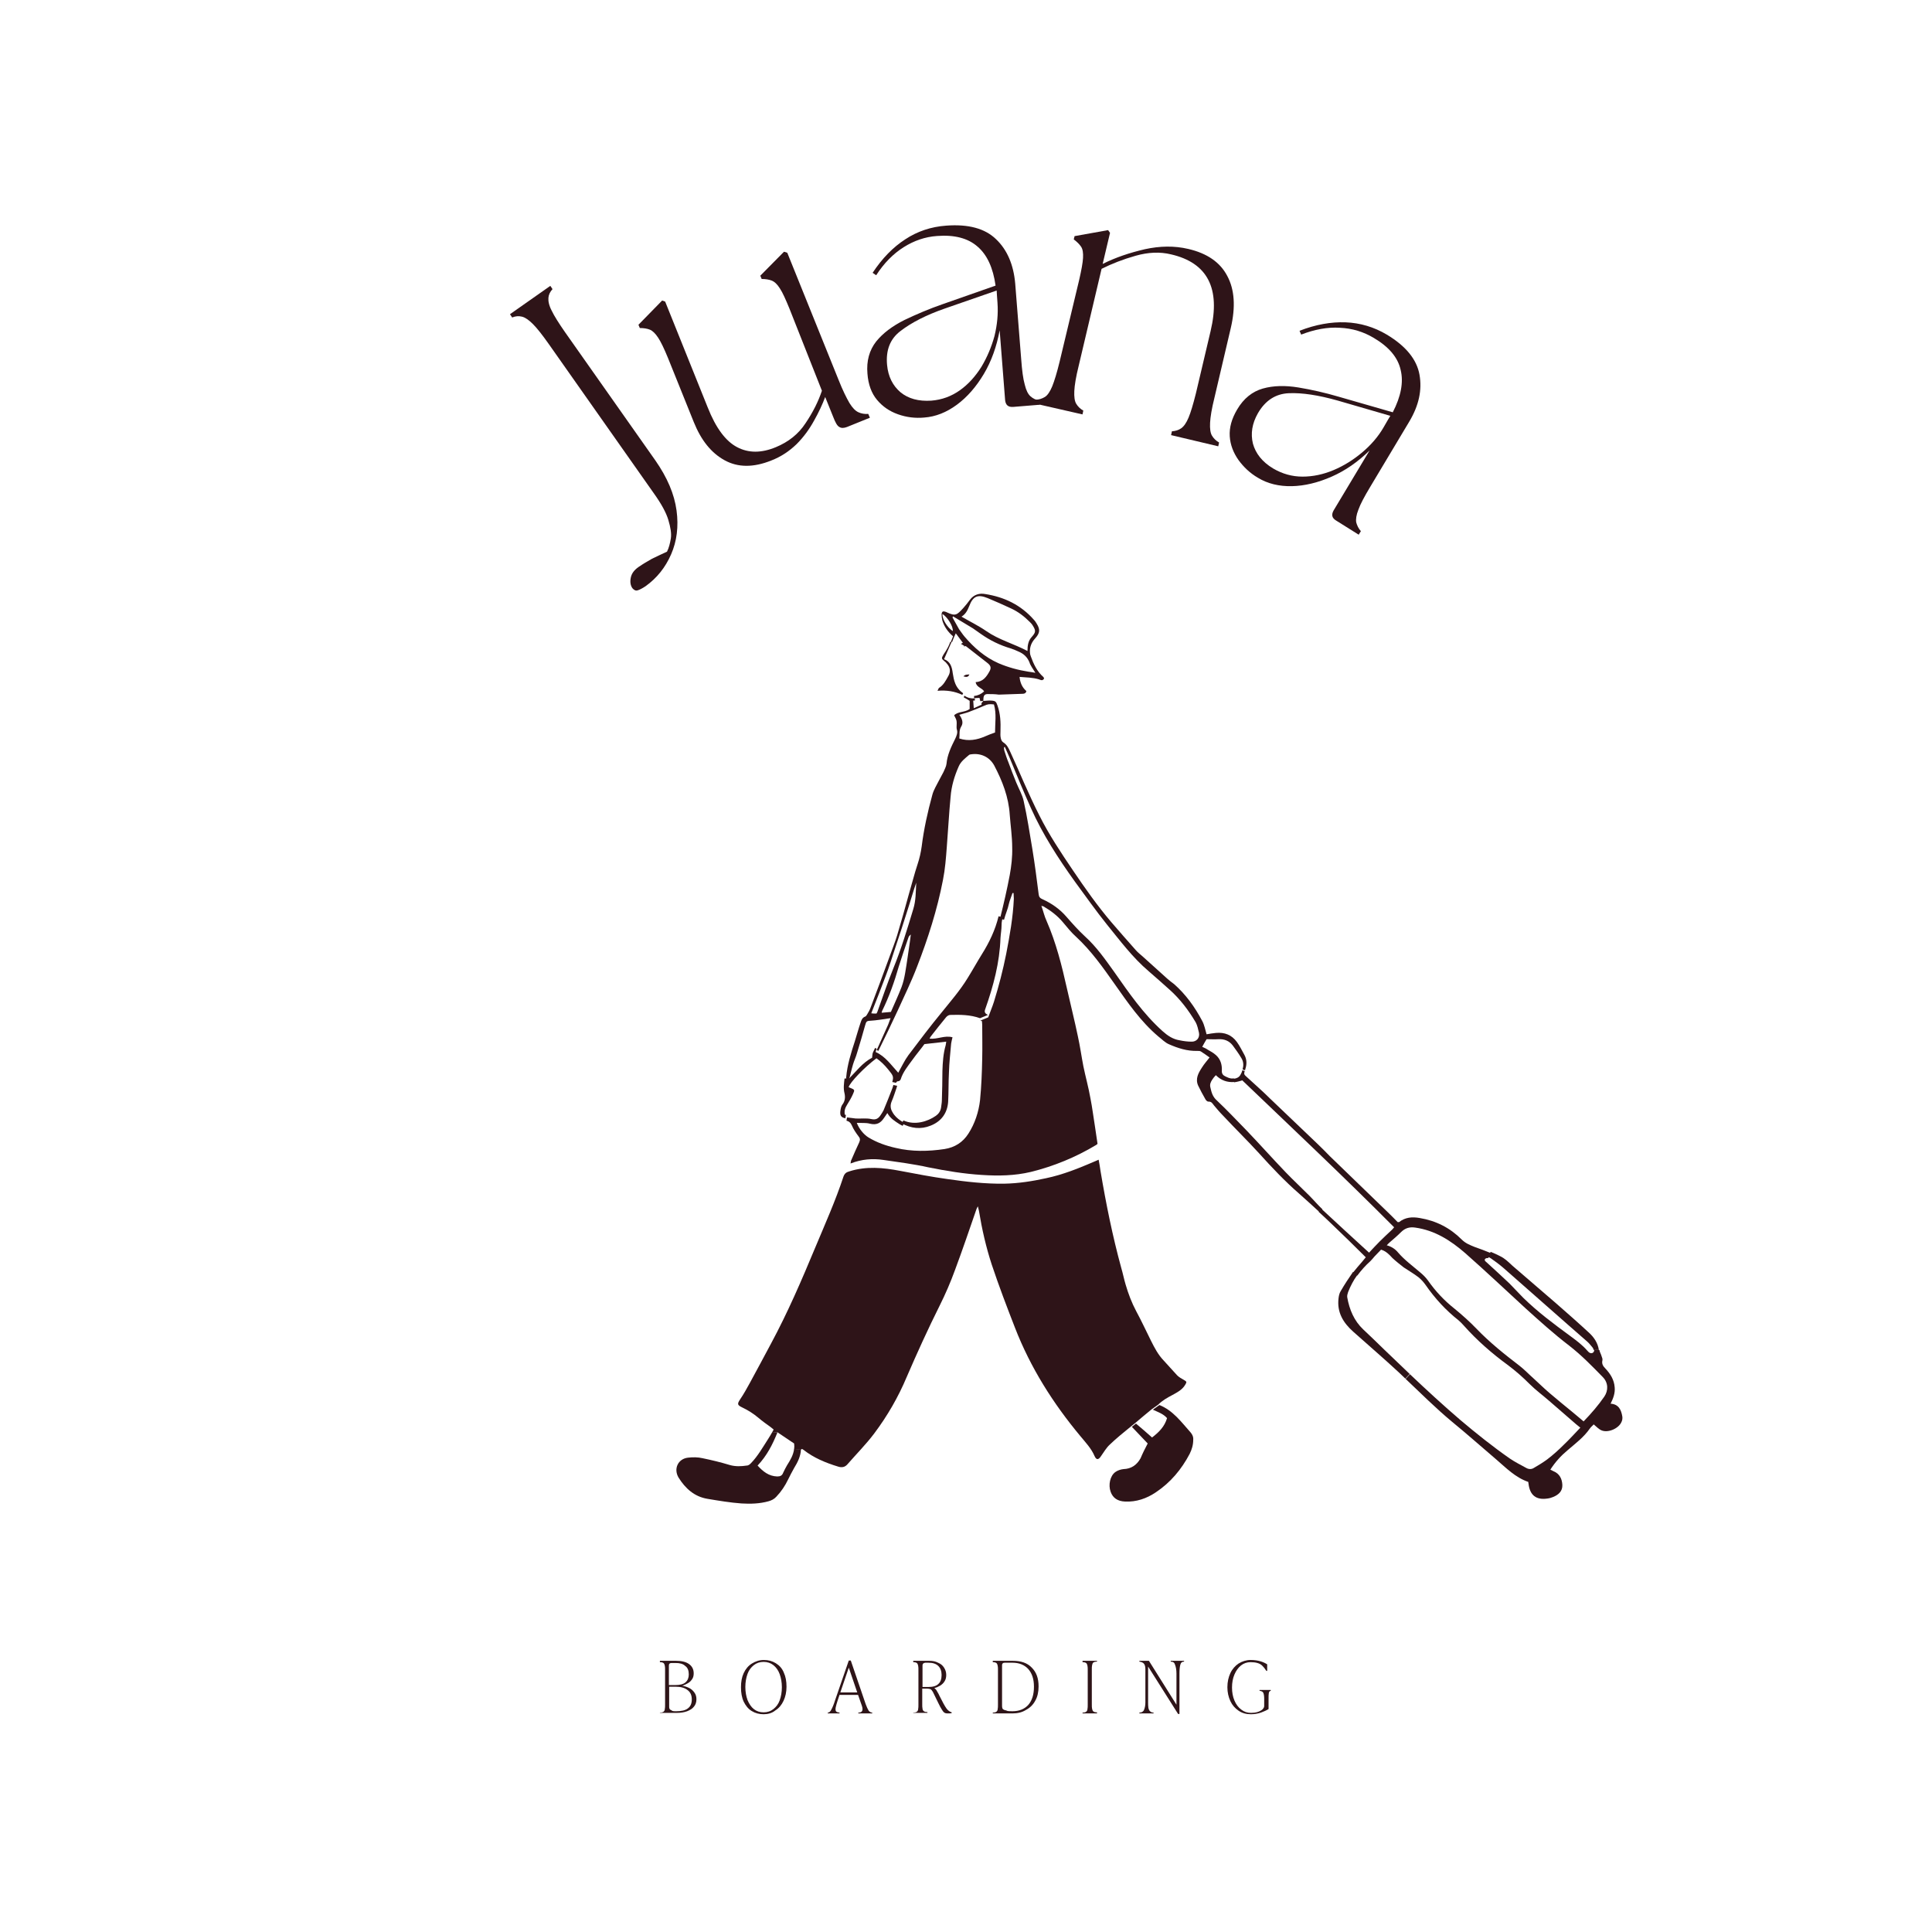 <?xml version="1.0" encoding="utf-8"?>
<!-- Generator: Adobe Illustrator 18.1.1, SVG Export Plug-In . SVG Version: 6.00 Build 0)  -->
<svg version="1.1" xmlns="http://www.w3.org/2000/svg" xmlns:xlink="http://www.w3.org/1999/xlink" x="0px" y="0px"
	 viewBox="0 0 708.7 708.7" enable-background="new 0 0 708.7 708.7" xml:space="preserve">
<g id="Capa_1">
	<g>
		<g transform="translate(128.473, 127.058)">
			<g>
				<path fill="#2E1418" d="M108.3,88c-1.2,0.8-2.2,1.3-2.9,1.5c-0.7,0.2-1.3-0.1-1.9-0.8c-0.7-1-0.9-2.3-0.6-3.8
					c0.3-1.6,1.3-2.9,2.9-4c1.6-1.1,3.3-2.1,4.9-3c1.7-0.8,3.5-1.7,5.5-2.6c0.7-1.4,1.1-3,1.4-4.8c0.3-1.8-0.1-4.1-0.9-6.8
					c-0.8-2.7-2.6-6-5.4-9.9L72.8-0.9c-2.4-3.4-4.3-5.8-5.8-7.3c-1.5-1.5-2.8-2.4-4-2.7c-1.2-0.3-2.4-0.2-3.6,0.3l-0.8-1.2
					l14.8-10.4l0.8,1.2c-0.9,1-1.4,2-1.5,3.2s0.2,2.8,1.2,4.7c0.9,1.9,2.6,4.6,4.9,7.9l33.1,47c4.4,6.3,7,12.4,7.8,18.4
					c0.8,5.9,0.1,11.3-2,16.1C115.6,81.1,112.5,85,108.3,88z"/>
			</g>
		</g>
	</g>
	<g>
		<g transform="translate(137.997, 118.632)">
			<g>
				<path fill="#2E1418" d="M144.9,50.3c-6.5,2.6-12.2,2.6-17.1-0.1c-4.9-2.7-8.6-7.3-11.3-14L107,12.6c-1.4-3.4-2.6-5.9-3.6-7.4
					c-1-1.5-2-2.5-3-2.9c-1-0.4-2.2-0.6-3.7-0.6l-0.5-1.2l8.7-8.9l1.1,0.4l15.6,38.8c3,7.6,6.6,12.4,10.8,14.6
					c4.2,2.2,8.9,2.2,14.2,0c4.6-1.9,8.3-4.8,10.9-8.8c2.7-4,4.7-8,6-11.9L151.6-5.4c-1.4-3.4-2.5-5.9-3.5-7.4c-1-1.6-2-2.5-3-2.9
					c-1-0.4-2.3-0.6-3.7-0.6l-0.5-1.2l8.7-8.8l1.2,0.4l18.8,46.6c1.5,3.8,2.9,6.6,4,8.5c1.1,1.8,2.2,2.9,3.3,3.4
					c1.1,0.5,2.3,0.7,3.6,0.6l0.6,1.4l-8.4,3.4c-1.1,0.4-2,0.5-2.8,0c-0.8-0.4-1.5-1.7-2.3-3.8l-2.9-7.2c-1,2.7-2.4,5.7-4.1,8.7
					c-1.7,3.1-3.8,6-6.4,8.6C151.5,46.9,148.5,48.9,144.9,50.3z"/>
			</g>
		</g>
	</g>
	<g>
		<g transform="translate(164.798, 107.269)">
			<g>
				<path fill="#2E1418" d="M206.8,42c-1.8,0.1-2.7-0.7-2.9-2.5l-2-25.6c-1.1,5.9-3,11.3-5.8,16c-2.8,4.7-6.1,8.5-9.9,11.3
					c-3.8,2.8-7.8,4.4-12,4.7c-3.3,0.3-6.5-0.1-9.6-1.2c-3.1-1.1-5.6-2.8-7.7-5.3c-2-2.4-3.2-5.6-3.5-9.6c-0.4-4.7,0.7-8.6,3.2-11.8
					c2.5-3.1,6-5.7,10.4-7.9c4.4-2.1,9.1-4.1,14-5.8l19.4-6.8c-0.9-6.5-3.1-11.3-6.6-14.3c-3.5-3.1-8.5-4.4-14.9-3.9
					c-4.3,0.3-8.4,1.7-12.2,4.1c-3.8,2.4-7.2,5.8-10.1,10.3l-1.3-0.9c3.5-5.3,7.5-9.4,12-12.3c4.4-2.9,9.4-4.6,15-5
					c8.1-0.6,14.2,1,18.3,5c4.1,3.9,6.4,9.4,7,16.2l2.2,27.8c0.3,4.1,0.7,7.2,1.3,9.3c0.5,2.1,1.2,3.5,2.1,4.3
					c0.9,0.8,1.9,1.3,3.3,1.6l0.1,1.5L206.8,42z M160.6,26.6c0.4,4.3,2.1,7.6,4.9,10c2.9,2.4,6.7,3.4,11.3,3.1
					c3.9-0.3,7.4-1.6,10.5-3.8c3.1-2.2,5.7-5.1,7.9-8.6c2.1-3.5,3.7-7.3,4.8-11.3c1-4.1,1.4-8.1,1.1-12.2L200.9,1l-0.1-1.7l-19,6.6
					c-6.9,2.4-12.3,5.2-16.2,8.2C161.7,17,160.1,21.2,160.6,26.6z"/>
			</g>
		</g>
	</g>
	<g>
		<g transform="translate(191.881, 104.215)">
			<g>
				<path fill="#2E1418" d="M187.7,43.8l0.3-1.4c1.3,0,2.4-0.4,3.4-1c1-0.6,1.9-2,2.7-3.9c0.8-2,1.7-4.9,2.7-9L204-1.6
					c0.8-3.5,1.3-6.2,1.4-8c0.1-1.8-0.1-3.2-0.7-4.1c-0.6-0.9-1.5-1.8-2.7-2.7l0.3-1.2l12.3-2.2l0.7,1l-2.7,11.4
					c4.8-2.4,9.9-4.1,15.5-5.4c5.5-1.2,10.8-1.3,15.9-0.1c6.9,1.6,11.7,4.9,14.3,9.9c2.7,5,3.1,11.4,1.3,19.1l-6,25.6
					c-1,4-1.5,7.1-1.6,9.2c-0.1,2.1,0.1,3.7,0.7,4.7c0.6,1,1.5,1.9,2.6,2.5l-0.3,1.4l-17.3-4.1l0.3-1.4c1.3-0.1,2.4-0.4,3.4-1.1
					c1-0.7,1.9-2,2.7-3.9c0.8-1.9,1.7-4.9,2.7-8.9l5.4-22.9c3.7-15.6-1.1-25-14.5-28.1c-4.1-1-8.4-0.8-13,0.5
					c-4.6,1.3-8.7,2.9-12.5,4.8l-8.4,35.6c-1,4-1.5,7.1-1.6,9.2c-0.1,2.1,0.1,3.7,0.7,4.7c0.6,1,1.5,1.9,2.6,2.5l-0.3,1.4
					L187.7,43.8z"/>
			</g>
		</g>
	</g>
	<g>
		<g transform="translate(221.3, 110.636)">
			<g>
				<path fill="#2E1418" d="M268.8,80.3c-1.5-0.9-1.8-2.1-0.9-3.7l13.2-22c-4.3,4.2-8.9,7.4-13.9,9.6c-5,2.2-9.9,3.4-14.6,3.5
					c-4.7,0.1-8.9-0.9-12.5-3.1c-2.9-1.7-5.2-3.9-7.1-6.5c-1.9-2.7-3-5.6-3.2-8.7c-0.2-3.2,0.7-6.4,2.7-9.8c2.4-4.1,5.6-6.6,9.4-7.7
					c3.9-1.1,8.2-1.2,13.1-0.4c4.8,0.8,9.7,1.9,14.8,3.4l19.8,5.7c3-5.8,4-11,2.9-15.5c-1-4.6-4.3-8.5-9.9-11.8
					c-3.7-2.2-7.8-3.5-12.4-3.7c-4.5-0.3-9.3,0.6-14.2,2.5l-0.6-1.4c5.9-2.3,11.6-3.3,16.9-3.1c5.3,0.2,10.4,1.7,15.1,4.5
					c7,4.2,11,9.1,12,14.7c1,5.6-0.2,11.3-3.8,17.3l-14.3,23.9c-2.1,3.5-3.6,6.3-4.3,8.3c-0.8,2-1,3.6-0.8,4.7
					c0.3,1.1,0.8,2.2,1.7,3.2l-0.8,1.3L268.8,80.3z M240.1,41c-2.1,3.7-2.7,7.4-1.8,11.1c1,3.6,3.4,6.7,7.4,9.1c3.4,2,7,3,10.8,3
					c3.8,0,7.6-0.8,11.4-2.4c3.8-1.6,7.3-3.8,10.5-6.5c3.2-2.7,5.9-5.8,7.9-9.3l1.5-2.6l0.9-1.5l-19.3-5.6c-7.1-2-13-2.9-17.9-2.7
					C246.6,33.8,242.8,36.3,240.1,41z"/>
			</g>
		</g>
	</g>
	<g>
		<g transform="translate(137.264, 319.221)">
			<g>
				<path fill="#2E1418" d="M113,299.1L113,299.1c0.9,0.2,1.8,0.5,2.6,0.9c0.8,0.4,1.4,1,1.9,1.7c0.5,0.7,0.7,1.5,0.7,2.4
					c0,1.1-0.3,2-0.9,2.7c-0.6,0.8-1.5,1.3-2.5,1.7c-1.1,0.4-2.3,0.6-3.7,0.6h-6.3V309c0.6,0,1-0.1,1.3-0.3c0.3-0.2,0.5-0.6,0.5-1
					c0.1-0.4,0.1-1,0.1-1.6v-12.7c0-0.6,0-1.2-0.1-1.6c-0.1-0.4-0.2-0.8-0.5-1c-0.3-0.2-0.7-0.3-1.3-0.3V290h5.9
					c2.1,0,3.7,0.4,4.8,1.2c1.1,0.8,1.7,1.9,1.7,3.4c0,0.9-0.2,1.7-0.7,2.3c-0.4,0.6-1,1.1-1.6,1.4C114.2,298.7,113.6,299,113,299.1
					z M110.5,290.8h-1.4c-0.7,0-1,0.3-1,0.9v7.2h2.3c1.7,0,3-0.3,3.8-1c0.8-0.7,1.2-1.7,1.2-2.9c0-1.4-0.4-2.5-1.3-3.1
					C113.3,291.1,112.1,290.8,110.5,290.8z M110.8,308.5c1.8,0,3.3-0.3,4.2-1c1-0.7,1.5-1.8,1.5-3.3c0-1.6-0.5-2.7-1.6-3.5
					c-1-0.8-2.5-1.2-4.3-1.2h-2.4v7.2c0,0.3,0,0.6,0.1,0.8c0.1,0.3,0.3,0.5,0.7,0.6C109.3,308.5,109.9,308.5,110.8,308.5z"/>
			</g>
		</g>
	</g>
	<g>
		<g transform="translate(150.408, 319.221)">
			<g>
				<path fill="#2E1418" d="M129.7,309.6c-1.7,0-3.1-0.4-4.4-1.2c-1.3-0.8-2.2-2-2.9-3.4c-0.7-1.5-1-3.3-1-5.3c0-2,0.3-3.7,1-5.2
					c0.7-1.5,1.7-2.7,3-3.5c1.3-0.8,2.7-1.3,4.4-1.3c1.7,0,3.1,0.4,4.4,1.2c1.3,0.8,2.3,1.9,2.9,3.4c0.7,1.5,1,3.2,1,5.2
					c0,2-0.4,3.7-1.1,5.2c-0.7,1.5-1.7,2.7-3,3.5C132.8,309.2,131.3,309.6,129.7,309.6z M129.7,308.9c1.4,0,2.6-0.4,3.6-1.2
					c1-0.8,1.8-1.8,2.3-3.2c0.5-1.4,0.8-3,0.8-4.8c0-1.8-0.3-3.4-0.8-4.8c-0.5-1.4-1.3-2.5-2.3-3.3c-1-0.8-2.2-1.2-3.6-1.2
					c-1.4,0-2.6,0.4-3.6,1.2c-1,0.8-1.8,1.8-2.3,3.2c-0.5,1.4-0.8,3-0.8,4.8c0,1.8,0.3,3.4,0.8,4.8c0.6,1.4,1.3,2.5,2.3,3.3
					C127.1,308.5,128.3,308.9,129.7,308.9z"/>
			</g>
		</g>
	</g>
	<g>
		<g transform="translate(165.253, 319.221)">
			<g>
				<path fill="#2E1418" d="M146.8,289.8l5.5,16.1c0.4,1.1,0.8,1.9,1.1,2.4c0.3,0.4,0.8,0.7,1.3,0.7v0.3h-5.1V309
					c0.7,0,1.2-0.2,1.4-0.6c0.2-0.4,0.2-1-0.1-1.9l-1.4-4h-6.8l-0.7,2.1c-0.3,1-0.6,1.9-0.7,2.5c-0.1,0.6-0.1,1.1,0.1,1.4
					c0.2,0.3,0.6,0.4,1.3,0.5v0.3h-4.3V309c0.5,0,1-0.4,1.3-1.1c0.4-0.7,0.9-1.9,1.4-3.5l5-14.5H146.8z M146.1,292.5l-3.1,9.1h6.2
					L146.1,292.5z"/>
			</g>
		</g>
	</g>
	<g>
		<g transform="translate(178.798, 319.221)">
			<g>
				<path fill="#2E1418" d="M165.8,302.8c0.6,1.2,1.1,2.1,1.5,2.9c0.4,0.8,0.8,1.3,1.1,1.8c0.3,0.4,0.6,0.7,0.9,0.9
					c0.3,0.2,0.6,0.4,1,0.5v0.3c-0.1,0-0.3,0-0.7,0.1c-0.3,0-0.7,0-1,0c-0.3,0-0.7-0.1-1-0.3c-0.3-0.2-0.6-0.6-0.9-1.1
					c-0.3-0.5-0.8-1.3-1.3-2.4c-0.5-1-1.2-2.4-2-4.1c-0.3-0.5-0.6-0.9-0.9-1c-0.3-0.1-0.7-0.2-1.2-0.2h-1.8v5.7c0,0.7,0,1.2,0.1,1.6
					c0,0.4,0.2,0.8,0.5,1c0.3,0.2,0.7,0.3,1.3,0.3v0.3h-5.2V309c0.6,0,1-0.1,1.3-0.3c0.3-0.2,0.5-0.6,0.5-1c0.1-0.4,0.1-1,0.1-1.6
					v-12.7c0-0.6,0-1.2-0.1-1.6c-0.1-0.4-0.2-0.8-0.5-1c-0.3-0.2-0.7-0.3-1.3-0.3V290h5.8c1.3,0,2.4,0.2,3.3,0.7
					c1,0.4,1.7,1,2.2,1.8c0.5,0.8,0.8,1.6,0.8,2.7c0,0.9-0.2,1.7-0.6,2.3c-0.4,0.7-1,1.2-1.6,1.6c-0.7,0.4-1.4,0.7-2.1,0.9v0.1
					c0.4,0.2,0.7,0.6,1,1.2C165.3,301.8,165.6,302.3,165.8,302.8z M159.6,291.7v7.9h2.2c1.7,0,2.9-0.4,3.6-1.1
					c0.8-0.7,1.2-1.8,1.2-3.3c0-1.4-0.4-2.5-1.2-3.3c-0.8-0.8-2-1.2-3.6-1.2h-1.2C159.9,290.8,159.6,291.1,159.6,291.7z"/>
			</g>
		</g>
	</g>
	<g>
		<g transform="translate(191.776, 319.221)">
			<g>
				<path fill="#2E1418" d="M179.6,309.3h-7.2V309c0.6,0,1-0.1,1.3-0.3c0.3-0.2,0.5-0.6,0.5-1c0.1-0.4,0.1-1,0.1-1.6v-12.7
					c0-0.6,0-1.2-0.1-1.6c-0.1-0.4-0.2-0.8-0.5-1c-0.3-0.2-0.7-0.3-1.3-0.3V290h7.3c3.1,0,5.4,0.8,7,2.5c1.7,1.7,2.5,3.9,2.5,6.9
					c0,2-0.4,3.8-1.2,5.2c-0.8,1.5-1.9,2.6-3.4,3.4C183.2,308.9,181.5,309.3,179.6,309.3z M179.6,308.5c2.5,0,4.4-0.8,5.8-2.3
					c1.4-1.6,2.1-3.8,2.1-6.7c0-2.8-0.7-4.9-2.1-6.5c-1.4-1.5-3.3-2.3-5.8-2.3h-2.8c-0.7,0-1,0.3-1,0.9v15.1c0,0.4,0.1,0.8,0.3,1
					c0.2,0.2,0.6,0.4,1.2,0.5C177.8,308.5,178.6,308.5,179.6,308.5z"/>
			</g>
		</g>
	</g>
	<g>
		<g transform="translate(206.503, 319.221)">
			<g>
				<path fill="#2E1418" d="M195.9,309.3h-5.3V309c0.6,0,1-0.1,1.3-0.3c0.3-0.2,0.5-0.6,0.5-1c0.1-0.4,0.1-1,0.1-1.6v-12.7
					c0-0.6,0-1.2-0.1-1.6c-0.1-0.4-0.2-0.8-0.5-1c-0.3-0.2-0.7-0.3-1.3-0.3V290h5.3v0.3c-0.6,0-1,0.1-1.3,0.3
					c-0.3,0.2-0.4,0.5-0.5,1c-0.1,0.4-0.1,1-0.1,1.6V306c0,0.7,0,1.2,0.1,1.6c0.1,0.4,0.2,0.8,0.5,1c0.3,0.2,0.7,0.3,1.3,0.3V309.3z
					"/>
			</g>
		</g>
	</g>
	<g>
		<g transform="translate(215.95, 319.221)">
			<g>
				<path fill="#2E1418" d="M213.5,290.3V290h4.9v0.3c-0.8,0-1.2,0.4-1.4,1.2c-0.2,0.8-0.3,1.8-0.3,3.2v14.8h-0.5l-11-17.4v13.1
					c0,0.7,0,1.4,0.1,2c0.1,0.6,0.3,1,0.6,1.3c0.3,0.3,0.7,0.5,1.3,0.5v0.3H202V309c0.8,0,1.4-0.3,1.7-1c0.3-0.7,0.5-1.6,0.5-2.7
					V293c0-0.9-0.2-1.5-0.5-1.9c-0.3-0.4-0.9-0.7-1.7-0.8V290h3.5l10.1,16.1v-11.4c0-1.4-0.2-2.4-0.5-3.2
					C214.9,290.7,214.4,290.3,213.5,290.3z"/>
			</g>
		</g>
	</g>
	<g>
		<g transform="translate(230.133, 319.221)">
			<g>
				<path fill="#2E1418" d="M228.7,309.6c-1.7,0-3.2-0.4-4.5-1.3c-1.3-0.9-2.3-2-3-3.5c-0.7-1.5-1.1-3.2-1.1-5.1
					c0-2,0.4-3.7,1.1-5.2c0.7-1.5,1.8-2.7,3-3.5c1.3-0.8,2.8-1.3,4.4-1.3c1.5,0,2.7,0.2,3.7,0.5c1,0.3,1.8,0.7,2.4,1.1v2.4h-0.3
					c-0.5-0.8-1-1.4-1.5-1.9c-0.5-0.5-1.1-0.8-1.8-1c-0.7-0.2-1.5-0.3-2.5-0.3c-1.3,0-2.5,0.4-3.5,1.2c-1,0.8-1.8,1.9-2.4,3.3
					c-0.6,1.4-0.9,3-0.9,4.8c0,1.8,0.3,3.4,0.9,4.8c0.6,1.4,1.4,2.5,2.5,3.3c1,0.8,2.2,1.2,3.6,1.2c0.8,0,1.6-0.1,2.3-0.3
					c0.7-0.2,1.3-0.5,1.8-0.9c0.4-0.4,0.7-0.8,0.7-1.3V304c0-1-0.1-1.7-0.3-2.2c-0.2-0.5-0.7-0.7-1.4-0.8v-0.3h4.1v0.3
					c-0.4,0.1-0.6,0.3-0.7,0.8c-0.1,0.5-0.1,1.2-0.1,2.2v3.7c-0.8,0.5-1.7,0.9-2.8,1.3C231.2,309.4,230,309.6,228.7,309.6z"/>
			</g>
		</g>
	</g>
</g>
<g id="Capa_2">
	<g>
		<g id="XMLID_1_">
			<g>
				<path fill="#2E1418" d="M546.8,459.2c1.2,0.5,2.4,1,3.5,1.6c1.7,0.8,3.1,2.2,4.5,3.5c5.3,4.6,10.6,9.1,15.9,13.7
					c4,3.5,8.1,7.1,12,10.7c1.9,1.7,3.4,3.8,3.8,6.5l-1.9,0c-0.1-0.3-0.2-0.7-0.5-1c-0.6-0.7-1.2-1.5-1.9-2.1
					c-2.4-2.1-4.8-4.2-7.2-6.3c-7.8-6.9-15.6-13.7-23.4-20.6c-1.5-1.3-3.1-2.5-4.7-3.6c-0.4-0.3-0.7-0.4-1.1-0.5L546.8,459.2z"/>
				<path fill="#2E1418" d="M513.1,503.4c-5.5-5.1-11.1-9.9-16.7-14.9c-3.7-3.3-6-7.1-5.4-12.2c0.1-0.9,0.3-1.9,0.8-2.7
					c1.4-2.4,2.9-4.7,4.5-7l1.6,1.1c-1.4,1.9-2.5,4-3.4,6.3c-0.2,0.6-0.4,1.3-0.3,1.9c0.8,4.5,2.5,8.6,5.9,11.8
					c2.5,2.4,5.1,4.8,7.6,7.3c3.1,3,6.3,6,9.4,9l-1.6,1.7C514.7,504.9,513.9,504.2,513.1,503.4z"/>
				<path fill="#2E1418" d="M559.8,480.1c-7.4-6.8-14.7-13.7-22.3-20.4c-5.4-4.7-11.2-8.4-18.4-9.4c-2.1-0.3-3.7,0.2-5.2,1.7
					c-1.3,1.3-2.7,2.5-4.1,3.7c-0.4,0.3-0.7,0.7-1.1,1.1c1.8,0.5,3.1,1.4,4.1,2.6c2.4,2.8,5.3,4.9,8.1,7.3c1.1,0.9,2.1,1.9,2.9,3
					c2.8,4,6,7.4,9.8,10.4c2.8,2.3,5.5,4.7,8,7.3c4.8,5,10.3,9.4,15.8,13.6c1.8,1.4,3.4,3.1,5.1,4.6c2,1.8,3.9,3.7,5.9,5.4
					c2.7,2.3,5.5,4.6,8.2,6.8c1.4,1.2,2.8,2.3,4.3,3.6c2.8-2.9,5.4-5.9,7.6-9.1c1.5-2.2,1.5-5.1-0.6-7.2c-3.9-4-7.8-8-12.3-11.5
					C570.1,489.4,564.9,484.7,559.8,480.1z M545.7,463.4c2.7,2.5,5.4,4.9,8,7.4c1.7,1.7,3.3,3.5,5,5.2c5.3,5.2,11.2,9.6,17.2,14
					c2.3,1.7,4.5,3.3,6.4,5.5c0.3,0.3,0.6,0.7,1,0.8c0.7,0.3,1.5-0.2,1.5-1.1l1.9,0c0.1,0.8,0.6,1.5,0.8,2.3c0.2,0.5,0.4,1,0.3,1.5
					c-0.3,1.2,0.2,2.1,1,2.9c1.9,2,3.3,4.2,3.5,7c0.2,2.1-0.5,4-1.5,6c3,0.2,3.9,2.3,4.3,4.7c0.1,0.7,0,1.4-0.3,2
					c-1,2.4-4.9,4.1-7.3,3.1c-1-0.4-1.8-1.3-2.9-2.2c-0.3,0.4-1,0.9-1.4,1.5c-2.2,3.2-5.3,5.5-8.2,8c-2.4,2-4.5,4.3-6.3,7.1
					c0.4,0.2,0.8,0.4,1.2,0.6c2.2,0.9,3.1,2.8,3.2,5c0.1,2.3-1.4,3.6-3.3,4.4c-0.7,0.3-1.4,0.5-2.2,0.6c-4.1,0.6-6.4-1.2-6.9-5.4
					c0-0.2-0.1-0.4-0.1-0.7c-4.7-1.6-8.1-5.1-11.7-8.2c-5.4-4.6-10.8-9.4-16.3-13.9c-5.9-4.9-11.4-10.4-17-15.7l1.6-1.7
					c6,5.7,12.2,11.4,18.5,16.8c5.8,4.9,11.8,9.7,18.1,14.1c1.9,1.3,4.1,2.4,6.1,3.5c0.9,0.5,1.9,0.5,2.7,0c1.7-1,3.4-2,5-3.2
					c2.1-1.6,4.1-3.4,6-5.3c2.1-2,4-4.1,6.1-6.3c-0.7-0.6-1.2-1-1.6-1.3c-3.3-2.8-6.5-5.7-9.8-8.5c-2.4-2.1-5-4-7.2-6.2
					c-2.5-2.5-5.1-4.8-7.9-6.9c-5.9-4.3-11.4-9.1-16.2-14.5c-0.6-0.7-1.3-1.4-2-2c-4.7-3.7-8.7-8.1-12.1-13c-0.7-1-1.6-2-2.6-2.8
					c-1.7-1.3-3.6-2.4-5.4-3.6c-1.4-1.1-2.8-2.2-4.1-3.4c-1.2-1.3-2.3-2.5-4.2-3.1c-0.8,0.8-1.6,1.7-2.4,2.5c-0.5,0.6-1,1.2-1.5,1.7
					c-1.8,1.6-3.4,3.4-4.8,5.3l-1.6-1.1c0,0,0-0.1,0.1-0.1c1-1.3,2.1-2.5,3.2-3.8c0.4-0.5,0.9-1.1,1.4-1.7
					c-4.2-4.2-8.4-8.3-12.6-12.3c-1.6-1.5-3.1-3-4.7-4.4l1-1.1c5.8,5.4,11.7,10.8,17.5,16.1c1.3-1.4,2.6-2.8,3.9-4.1
					c1.4-1.4,2.8-2.7,4.3-4.1c0.4-0.3,0.6-0.7,1-1.1c-18.3-18.4-37.1-36.1-55.7-53.9c-1,0.3-2,0.6-3,0.7l-0.1-1.3
					c1-0.1,1.9-0.5,2.4-1.4c0.3-0.5,0.6-1.1,0.7-1.7l0.9,0.3c-0.4,1.2-0.2,1.3,0.9,2.3c2.8,2.6,5.7,5.1,8.4,7.8
					c5.9,5.6,11.7,11.2,17.6,16.8c1.5,1.4,2.9,2.9,4.3,4.3c7.1,6.8,14.1,13.7,21.2,20.5c1.3,1.2,2.5,2.5,3.7,3.7c0.2,0,0.4,0,0.5,0
					c2.3-1.8,4.8-2,7.6-1.5c6,1,11.1,3.6,15.4,7.9c1.4,1.4,3,2,4.7,2.7c2,0.7,3.9,1.4,5.8,2.2l-0.8,1.9c-0.5-0.1-1,0.1-1.2,0.4
					C544.4,462.5,545.2,462.9,545.7,463.4z"/>
				<path fill="#2E1418" d="M421,529.5c-2-2.1-3.9-4.1-5.8-6.1l1.5-1.2c2,1.7,3.9,3.3,5.9,5.1c2.5-1.9,4.6-4,5.5-7.1
					c-1.4-1.6-3.3-2.2-5.2-3.1l2.4-1.7c5,2,8,6.2,11.4,10c0.7,0.8,1.1,1.7,1,2.8c0,1.8-0.5,3.5-1.3,5.1c-3,5.7-7,10.5-12.4,14.1
					c-3.4,2.3-7.2,3.6-11.3,3.4c-2.7-0.1-4.5-1.3-5.3-3.6c-0.9-2.5-0.2-5.8,1.7-7.2c0.8-0.6,2-1,3-1.1c2.9-0.1,4.9-1.5,6.3-4
					C419.1,533.2,420,531.4,421,529.5z"/>
				<path fill="#2E1418" d="M355.6,247.4c-0.5,1.1-1.1,1-2.2,0.7C354.2,247.3,354.8,247.5,355.6,247.4z"/>
				<path fill="#2E1418" d="M346.5,242.6c-1.2-1-1.2-1.1-0.4-2.5c0.6-0.9,1.2-1.8,1.7-2.8c0.3-0.6,0.6-1.3,0.8-1.9l0.4,0.2
					c-0.9,2.1-1.8,4.1-2.7,6.2c2.4,0.9,2.9,2.9,3.2,5.2c0.2,1.2,0.4,2.5,0.9,3.7c0.6,1.5,1.6,2.7,2.9,3.6l-0.3,0.6
					c-2.7-1.3-5.8-1.8-9.1-1.5c0.3-0.6,0.4-1,0.6-1.1c1.6-1,2.4-2.6,3.3-4.2c1-1.6,0.8-3.3-0.5-4.7
					C347.1,243.1,346.8,242.8,346.5,242.6z"/>
				<path fill="#2E1418" d="M345.7,225.2c-0.1,1.9,1.7,4.9,3.8,6.3C349.7,229.8,347.6,226.4,345.7,225.2z M352.7,226.2
					c3.1,1.8,6.2,3.3,9.1,5.3c4.6,3.2,10,4.6,15.1,7.3c0-2.1,0.3-3.8,1.6-5.2c1.5-1.7,1.5-2.3,0.3-4.2c-0.3-0.5-0.7-0.9-1.1-1.3
					c-2-2-4.2-3.7-6.8-4.9c-2.8-1.3-5.7-2.6-8.6-3.8c-3.7-1.5-5.4-0.7-6.8,3C354.9,223.9,354.2,225.3,352.7,226.2z M353.8,233.5
					c3.5,4.1,7.5,7.6,12.5,9.8c3.5,1.5,7.2,2.5,11,3.1c0.8,0.1,1.5,0.2,2.5,0.4c-0.9-1.5-1.8-2.6-2.2-3.9c-0.8-1.9-2.1-3.1-4-3.9
					c-0.9-0.4-1.8-0.8-2.7-1.1c-4.1-1.2-7.8-3-11.3-5.5c-0.9-0.6-1.8-1.3-2.7-1.9c-2.4-1.5-4.9-2.9-7.3-4.4
					c-0.1,0.1-0.1,0.3-0.2,0.4c0.8,1.4,1.6,2.9,2.4,4.3C352.5,231.7,353.1,232.7,353.8,233.5z M362.1,254.6
					c-1.1,0.1-1.4,0.7-1.4,2.5l-1.1,0.1c-0.1-0.4-0.2-0.8-0.3-1.2c-0.7,0-1.3,0.1-2,0.1l0-0.8c1.2-0.1,2.5-0.6,3.7-1.7
					c-0.8-1.3-2.9-1.5-3.1-3.4c2.7-0.1,4-2,5.1-4c0.7-1.3,0.4-2.1-0.9-3.1c-2.6-2-5.1-4-7.7-6c-0.1-0.1-0.2-0.1-0.4-0.1
					c-0.2,0.1-0.4,0.3-0.6,0.4c0.1-0.1,0.3-0.3,0.4-0.4c-0.4-0.3-0.9-0.6-1.3-0.8c0.1-0.1,0.3-0.2,0.7-0.4c-0.9-1.2-1.8-2.4-2.6-3.5
					c-0.5,1.1-1,2.2-1.4,3.3l-0.4-0.2c0.3-0.6,0.5-1.3,0.8-2c-1.9-1.6-3.2-3.5-3.9-5.7c-0.2-0.8-0.3-1.6-0.3-2.4
					c0.1-1,0.5-1.2,1.4-0.9c0.2,0.1,0.4,0.1,0.5,0.2c3.2,1.5,3.7,1,6-1.5c0.9-1,1.7-2,2.5-3.1c1.4-1.9,3.5-2.5,5.6-2.1
					c7,1.1,13.1,4,17.9,9.5c0.4,0.4,0.7,0.9,1,1.4c1.3,2.1,1.2,3.4-0.6,5.4c-1.3,1.4-2,3.1-1.9,5c0,0.5,0.1,1,0.3,1.5
					c1,2.8,2.3,5.6,4.6,7.6c0.2,0.2,0.2,0.4,0.3,0.6c-0.6,1-1.3,0.5-1.9,0.3c-2.3-0.7-4.6-0.7-7.1-0.9c0.2,2.2,1,3.9,2.5,5.2
					c-0.2,0.9-0.9,1-1.5,1c-2.9,0.1-5.7,0.2-8.6,0.3C365,254.6,363.5,254.6,362.1,254.6z"/>
				<path fill="#2E1418" d="M323.6,370.8c-0.1,0.2-0.1,0.4-0.2,0.7c1.2-0.1,2.3-0.2,3.4-0.3c1.3-3,2.7-6,3.9-9.1
					c0.6-1.6,1-3.3,1.3-5c0.7-4,1.2-7.9,1.8-11.9c0.1-0.8,0.2-1.6,0.3-2.4c-0.5,0.4-0.8,0.8-0.9,1.2c-1.2,3.5-2.4,7-3.5,10.5
					C328.1,360.1,326.2,365.5,323.6,370.8z M321.5,371.8c0.2-0.3,0.3-0.5,0.4-0.8c1.9-5.3,3.7-10.6,5.8-15.8
					c2.9-7.1,5.1-14.4,7.3-21.7c1-3.2,0.9-6.4,1.1-9.7c-1,2.8-1.8,5.7-2.7,8.5c-1.7,5.5-3.5,10.9-5.3,16.3c-1,3.1-2,6.3-3.2,9.4
					c-1.7,4.6-3.5,9.1-5.3,13.7C320.1,371.8,320.7,371.8,321.5,371.8z M370.2,277.6c-0.5-1.2-1.1-2.4-1.6-3.6
					c-0.1,0-0.2,0.1-0.3,0.1c0,0.4,0,0.9,0.1,1.2c0.5,1.5,0.9,2.9,1.5,4.3c0.9,2.5,1.9,5,2.9,7.5c0.9,2.2,2.2,4.4,2.7,6.7
					c1.3,5.8,2.2,11.8,3.2,17.7c0.9,5.5,1.6,11,2.3,16.5c0.1,1,0.5,1.5,1.5,1.9c3.3,1.5,6.3,3.6,8.7,6.4c2.2,2.5,4.4,5,6.8,7.2
					c4.2,3.8,7.4,8.4,10.7,13c5.4,7.7,10.7,15.4,17.7,21.7c1.9,1.7,3.8,3,6.3,3.4c1.4,0.3,2.9,0.5,4.3,0.5c1.9,0.1,3.2-1.4,2.8-3.3
					c-0.3-1.3-0.6-2.7-1.2-3.8c-2.6-4.4-5.7-8.5-9.5-11.9c-2.6-2.3-5.1-4.6-7.7-6.8c-5.9-5-10.5-11.2-15.3-17.1
					c-4.1-5.1-7.9-10.5-11.8-15.8c-6.1-8.5-11.8-17.3-16.1-26.9C375.4,290.3,372.8,283.9,370.2,277.6z M364.6,258.4
					c-1.8-0.2-2.3-0.1-3.6,0.5c-1.9,0.8-3.8,1.6-5.7,2.3c-1.1,0.4-2.1,0.6-3.4,1c1,1.4,1.6,2.9,0.7,4.3c-0.9,1.5-0.5,2.9-0.7,4.4
					c3.4,1.1,6.5,0.5,9.5-0.8c1.1-0.5,2.2-0.9,3.6-1.4C365,265.3,365.6,261.8,364.6,258.4z M360.7,257.1c1,0,2-0.2,3-0.1
					c1.5,0.1,1.7,0.4,2.2,1.8c1.1,3.1,1.2,6.2,1.1,9.4c0,0.8-0.1,1.7,0.1,2.5c0.1,0.6,0.4,1.3,0.9,1.6c1.3,0.8,1.9,2,2.5,3.3
					c1.8,3.9,3.5,7.8,5.2,11.7c1.8,4,3.6,8,5.6,11.9c3.5,7,7.9,13.6,12.3,20.1c4.4,6.5,8.9,12.9,14,18.9c3,3.5,6,6.9,9.1,10.4
					c0.7,0.8,1.6,1.5,2.4,2.2c3.1,2.8,6.2,5.6,9.2,8.3c0.8,0.7,1.6,1.3,2.4,1.9c4.3,3.8,7.6,8.4,10.3,13.5c0.8,1.5,1.1,3.2,1.6,4.9
					c1.1-0.2,2.3-0.4,3.4-0.5c3.2-0.3,5.8,0.7,7.7,3.3c1.1,1.5,1.9,3.2,2.8,4.8c0.9,1.7,0.9,3.4,0.3,5.2c0,0.2-0.1,0.3-0.1,0.4
					l-0.9-0.3c0.4-1.4,0.4-2.8-0.4-4.1c-1-1.7-2.1-3.2-3.2-4.7c-1.3-1.7-3.1-2.4-5.2-2.3c-1.4,0.1-2.9,0-4.4,0
					c-0.5,0.8-1,1.7-1.6,2.8c0.5,0.2,0.9,0.4,1.3,0.6c1.2,0.8,2.6,1.4,3.7,2.4c1.7,1.5,2.3,3.5,2.2,5.7c-0.1,1.2,0.5,1.8,1.4,2.2
					c0.6,0.3,1.3,0.6,2,0.7c0.4,0,0.7,0,1.1,0l0.1,1.3c-2.5,0.2-4.8-0.5-6.8-2.5c-0.5,0.5-0.9,1-1.3,1.6c-0.6,0.9-1,1.8-0.7,2.9
					c0.4,1.8,0.8,3.4,2.4,4.8c3.7,3.5,7.2,7.2,10.8,10.9c4.9,5.1,9.6,10.4,14.5,15.5c2.8,2.9,5.7,5.6,8.6,8.5c1.6,1.6,3.1,3.4,4.8,5
					l-1,1.1c-2.5-2.3-5-4.6-7.5-6.8c-5.3-4.6-10.1-9.7-14.8-14.9c-4.2-4.6-8.7-9-13-13.6c-1.2-1.2-2.3-2.5-3.4-3.8
					c-0.6-0.7-0.9-1.6-2.2-1.5c-0.3,0-0.9-0.5-1.1-1c-0.9-1.6-1.8-3.2-2.6-4.9c-1.1-2.5,0.1-4.6,1.4-6.6c0.8-1.3,1.8-2.4,2.8-3.7
					c-1.1-0.8-2.1-1.5-3.2-2.2c-0.3-0.2-0.8-0.2-1.3-0.2c-3.7,0.1-7.1-1-10.3-2.4c-1.5-0.6-2.7-1.9-4-2.9
					c-6.5-5.5-11.2-12.4-16-19.2c-4.3-6.1-8.6-12.2-14.1-17.3c-1.8-1.6-3.3-3.5-4.9-5.4c-2-2.4-4.4-4.2-7.1-5.8
					c-0.2-0.1-0.4-0.1-0.8-0.2c0.7,1.9,1.1,3.8,1.9,5.5c3.5,8,5.6,16.4,7.5,24.9c1.3,5.8,2.8,11.7,4,17.5c0.8,3.6,1.3,7.3,2,10.9
					c0.8,3.9,1.9,7.8,2.6,11.8c0.7,3.5,1.1,7,1.7,10.6c0.3,2,0.6,4,0.9,6.1c-0.2,0.2-0.4,0.3-0.5,0.4c-7.5,4.5-15.5,7.8-24,9.9
					c-5.9,1.4-11.9,1.5-17.9,1.1c-6.6-0.4-13.2-1.5-19.7-2.8c-5.4-1.2-10.9-1.9-16.4-2.7c-4-0.6-8-0.3-12.1,1.3
					c0.1-0.6,0.1-1,0.3-1.3c0.9-2.2,1.9-4.3,2.9-6.5c0.4-0.9,0.3-1.5-0.3-2.2c-0.9-1.2-1.8-2.5-2.4-3.9c-0.4-1-1.1-1.6-2-1.8
					l0.2-1.2c1.1,0.1,2.2,0.3,3.2,0.4c1.9,0.1,3.9-0.2,5.7,0.2c1.7,0.4,2.6-0.2,3.4-1.4c0.4-0.6,0.8-1.2,1.1-1.8
					c1.1-2.7,2.2-5.3,3.2-8c0.2-0.5,0.3-0.9,0.4-1.3l1.4,0.3c-0.1,0.2-0.1,0.4-0.2,0.7c-0.6,1.7-1.1,3.4-1.8,5
					c-0.6,1.4-0.5,2.7,0.3,4c0.7,1.3,1.8,2.3,3,3.1c0.4,0.3,0.9,0.5,1.3,0.8l-0.6,1.1c-0.4-0.2-0.7-0.4-1.1-0.6
					c-1.7-1.1-3.4-2.1-4.5-4.1c-0.5,0.8-0.9,1.3-1.3,1.9c-1.2,1.8-2.7,2.6-5.1,2c-1.5-0.4-3.1-0.2-4.8-0.3c0.8,2.2,2.6,4.3,4.2,5.3
					c3.1,1.9,6.5,3.1,10.1,3.9c5.9,1.4,11.9,1.3,17.9,0.4c3.8-0.6,6.7-2.5,8.7-5.6c2.4-3.7,3.8-8,4.3-12.3
					c0.5-5.1,0.7-10.2,0.8-15.3c0.1-4.1,0-8.3,0-12.4c0-0.4-0.1-0.9-0.1-1.3c-0.2-0.1-0.4-0.2-0.6-0.2l2.9-1.2
					c0.7-2,1.5-3.8,2.1-5.7c1.8-5.8,3.3-11.6,4.5-17.6c1.3-6.7,2.5-13.4,2.8-20.2c0-0.7-0.1-1.4-0.1-2.1c-0.1,0-0.3,0-0.4,0
					c-0.4,1.3-1,2.6-1.3,3.9c-0.4,2-1.3,3.9-1.8,5.9l-1.5-0.4c0-0.1,0.1-0.2,0.1-0.3c1.3-5.2,2.5-10.4,3.5-15.7
					c0.6-3.3,1-6.7,0.9-10.1c0-4-0.6-8-0.9-12c-0.4-6.5-2.7-12.4-5.7-18.1c-1.7-3.1-4.9-4.6-8.4-4.1c-0.3,0-0.7,0.1-0.9,0.3
					c-1.4,1.2-2.9,2.3-3.7,4.1c-1.6,3.6-2.7,7.3-3,11.2c-0.6,6.2-0.9,12.3-1.4,18.5c-0.3,4-0.6,8-1.4,12
					c-2.1,10.9-5.5,21.5-9.5,31.8c-2.1,5.5-4.7,10.8-7.1,16.1c-2.3,5-4.7,9.9-7.1,14.8l-0.6-0.3c1.3-3,2.7-5.9,4-8.9
					c0.4-0.8,0.6-1.7,1.1-2.8c-0.9,0.1-1.4,0.2-2,0.3c-1.6,0.2-3.3,0.5-4.9,0.6c-1.9,0.1-2,0.1-2.5,1.9c-0.9,3.3-1.9,6.6-2.9,9.9
					c-0.4,1.5-1.1,2.9-1.5,4.3c-0.6,2-1,4-1.6,6l-1-0.1c0-0.4,0.1-0.8,0.1-1.2c0.4-4.6,1.8-9,3.2-13.3c0.7-2.2,1.3-4.5,2.1-6.8
					c0.3-0.9,0.6-1.8,1.7-2.2c0.3-0.1,0.5-0.5,0.7-0.8c0.5-0.8,1-1.7,1.3-2.6c2.4-6.3,4.7-12.5,7-18.8c0.9-2.5,1.9-5,2.7-7.6
					c1.5-5,2.9-10,4.3-15.1c1.1-3.7,2-7.4,3.2-11c0.7-2.1,1.2-4.3,1.5-6.5c0.8-6.4,2.2-12.7,3.9-18.9c0.5-1.9,1.6-3.6,2.5-5.4
					c0.5-1,1.1-2,1.6-3c0.4-1,1-2,1.1-3c0.3-3.3,1.7-6.2,3.2-9.2c0.5-1.1,1-2.2,0.6-3.4c-0.1-0.3-0.1-0.6-0.1-0.9
					c0.1-2.4,0.1-2.4-0.9-4.3c1.5-1.5,3.9-1,5.7-2.3c0-0.9,0-2,0-3c-0.7-0.5-1.5-0.9-2.2-1.3l0.3-0.6c1.1,0.8,2.4,1.1,3.8,1l0,0.8
					c-0.2,0-0.4,0-0.6,0c0.1,0.9,0.1,1.8,0.2,2.8c1.1-0.5,2-0.9,2.9-1.3c0-0.2-0.1-0.3-0.1-0.5L360.7,257.1z"/>
				<path fill="#2E1418" d="M361.4,370.2c-0.4,1-0.1,1.6,1,2.1l-2.9,1.2c-3.6-1.3-7.3-1.3-11-1.2c-0.5,0-1.2,0.5-1.5,0.9
					c-1.9,2.3-3.7,4.6-5.5,6.9c-0.2,0.2-0.3,0.5-0.5,0.9c2.9,0.3,5.5-1.3,8.4-0.5c-0.2,0.9-0.4,1.6-0.5,2.3c-0.3,3.5-0.7,7-0.8,10.5
					c-0.2,3.6-0.1,7.3-0.3,10.9c-0.3,4.2-2.6,7.2-6.4,8.7c-3.7,1.5-7.2,1-10.6-0.8l0.6-1.1c4.2,1.9,8.9,0.4,11.9-1.7
					c1-0.7,1.7-1.7,1.9-3c0.1-0.9,0.3-1.8,0.3-2.7c0.1-3.6,0.2-7.1,0.2-10.7c0.1-3.2,0.3-6.4,1.2-9.5c0.1-0.4,0.1-0.8,0.2-1.3
					c-2.7,0.3-5.2,0.6-8,0.9c-1.3,1.8-3,3.8-4.5,5.9c-1.6,2.2-3.4,4.4-4.2,7c-0.1,0.3-0.5,0.7-0.8,0.7c-0.6,0-0.8,0.3-0.9,0.6
					l-1.4-0.3c0.6-2,0.3-2.4-1.5-4.6c-1.3-1.6-2.7-3-4.3-4.1c-4.4,3.3-9.7,8.8-10.2,10.6c0.2,0.1,0.5,0.2,0.7,0.3
					c1.5,0.6,1.6,0.7,0.9,2.2c-0.6,1.4-1.4,2.7-2.2,4c-0.6,1-1.1,2-0.8,3.6c0.1,0,0.3,0,0.4,0.1l-0.2,1.2c-1.6-0.3-2.1-1-1.8-2.9
					c0.1-0.7,0.3-1.6,0.7-2.1c1-1.3,1.1-2.7,0.8-4.1c-0.5-1.9-0.2-3.7,0-5.5l1,0.1c0.1,0.1,0.2,0.1,0.4,0.2c2.8-2.8,5.2-6.1,8.7-7.9
					c0.1-0.7,0.1-1.4,0.3-1.9c0.3-0.6,0.5-1.1,0.8-1.7l0.6,0.3c-0.2,0.4-0.3,0.8-0.4,1.2c3.6,1.6,5.7,4.8,8.3,7.6
					c1.3-2.3,2.3-4.5,3.7-6.4c4-5.3,8-10.6,12.2-15.7c3.3-4.1,6.8-8.1,9.6-12.7c1.8-2.9,3.4-5.8,5.2-8.7c2.7-4.3,4.9-8.9,6.1-13.9
					l1.5,0.4c-0.2,0.9-0.4,1.8-0.4,2.8c0,1.6-0.3,3.2-0.4,4.8C366.7,353.1,364.4,361.7,361.4,370.2z"/>
				<path fill="#2E1418" d="M294.2,531.5c-0.2,0.1-0.4,0.2-0.4,0.3l-2.5-0.2c0.1-0.7,0.1-1.4,0-2.1c-1.8-1.2-3.9-2.6-6.1-4.1
					l-1.9-0.1c0.2-0.3,0.3-0.6,0.5-0.9c-0.4-0.3-0.7-0.6-1.1-0.9c-1.5-1.1-3.1-2.2-4.6-3.5c-1.8-1.5-3.7-2.7-5.8-3.7
					c-1.9-0.9-1.9-1.3-0.8-3c1.3-1.9,2.4-3.9,3.5-5.9c2.6-4.8,5.2-9.6,7.8-14.5c6.2-11.5,11.3-23.4,16.3-35.4
					c3.6-8.6,7.4-17.1,10.3-25.9c0.4-1.1,1-1.6,2.1-1.9c6.2-2,12.5-1.4,18.7-0.2c5.8,1.1,11.5,2.2,17.3,3c6.9,1,13.9,1.8,20.9,1.7
					c5.2-0.1,10.3-0.9,15.3-2c6.2-1.3,11.9-3.6,17.7-6.1c0.4-0.2,0.9-0.4,1.6-0.7c0.3,1.5,0.5,2.8,0.7,4.2c2,11.9,4.4,23.8,7.6,35.5
					c0.6,2,1,4.1,1.6,6.1c1,3.4,2.2,6.6,3.9,9.8c1.9,3.5,3.6,7.2,5.4,10.8c1.3,2.6,2.6,5.1,4.6,7.2c1.7,1.8,3.3,3.7,5,5.5
					c0.7,0.7,1.6,1.2,2.5,1.7c1,0.6,1.1,0.7,0.5,1.7c-1.1,1.9-2.9,2.8-4.7,3.8c-1.9,1-3.7,2-5.3,3.6l-2.4,1.7
					c-2.1,1.7-4.1,3.4-6.1,5.1l-1.5,1.2c-2.7,2.2-5.3,4.3-7.7,6.6c-1.3,1.2-2.2,2.8-3.2,4.2c-0.9,1.4-1.7,1.6-2.4,0
					c-1.2-2.8-3.3-5-5.2-7.3c-10-12-18.3-25.1-24-39.8c-3-7.7-5.9-15.3-8.5-23.1c-2.1-6.4-3.6-13-4.7-19.7c-0.1-0.4-0.2-0.8-0.4-1.7
					c-0.3,0.5-0.4,0.8-0.5,1c-2.6,7.5-5.1,14.9-7.9,22.4c-1.6,4.4-3.5,8.8-5.6,13c-4.3,8.6-8.3,17.4-12.1,26.2
					c-3.1,7.4-7.1,14.3-11.9,20.7c-3,4-6.6,7.6-9.9,11.4c-0.9,1-2,1.2-3.3,0.8c-4.6-1.4-9-3.2-12.8-6.2
					C294.7,531.8,294.4,531.6,294.2,531.5z"/>
				<path fill="#2E1418" d="M275.5,536.7c2.5-2.6,4.3-5.8,6.3-8.9c0.5-0.8,1-1.6,1.5-2.5l1.9,0.1c-1.8,4.5-3.9,8.6-7.3,12.2
					c2,2.2,4.1,3.9,7.2,4c1.1,0,1.8-0.3,2.2-1.4c0.4-0.9,0.9-1.8,1.4-2.7c1.2-1.9,2.3-3.7,2.6-6l2.5,0.2c-0.1,2.5-1.2,4.7-2.5,6.8
					c-0.8,1.4-1.5,2.8-2.2,4.2c-1.1,2.3-2.5,4.4-4.3,6.3c-0.8,0.9-1.8,1.4-2.9,1.7c-3.2,0.9-6.6,1-9.9,0.8c-4.2-0.3-8.3-1-12.5-1.7
					c-4.8-0.8-8.1-3.8-10.6-7.8c-1.9-3.2-0.2-6.9,3.5-7.3c1.7-0.2,3.6-0.2,5.3,0.2c3.4,0.7,6.7,1.5,10,2.5c2.1,0.6,4.2,0.5,6.2,0.2
					C274.6,537.6,275.1,537.1,275.5,536.7z"/>
			</g>
			<g>
			</g>
		</g>
	</g>
</g>
</svg>
